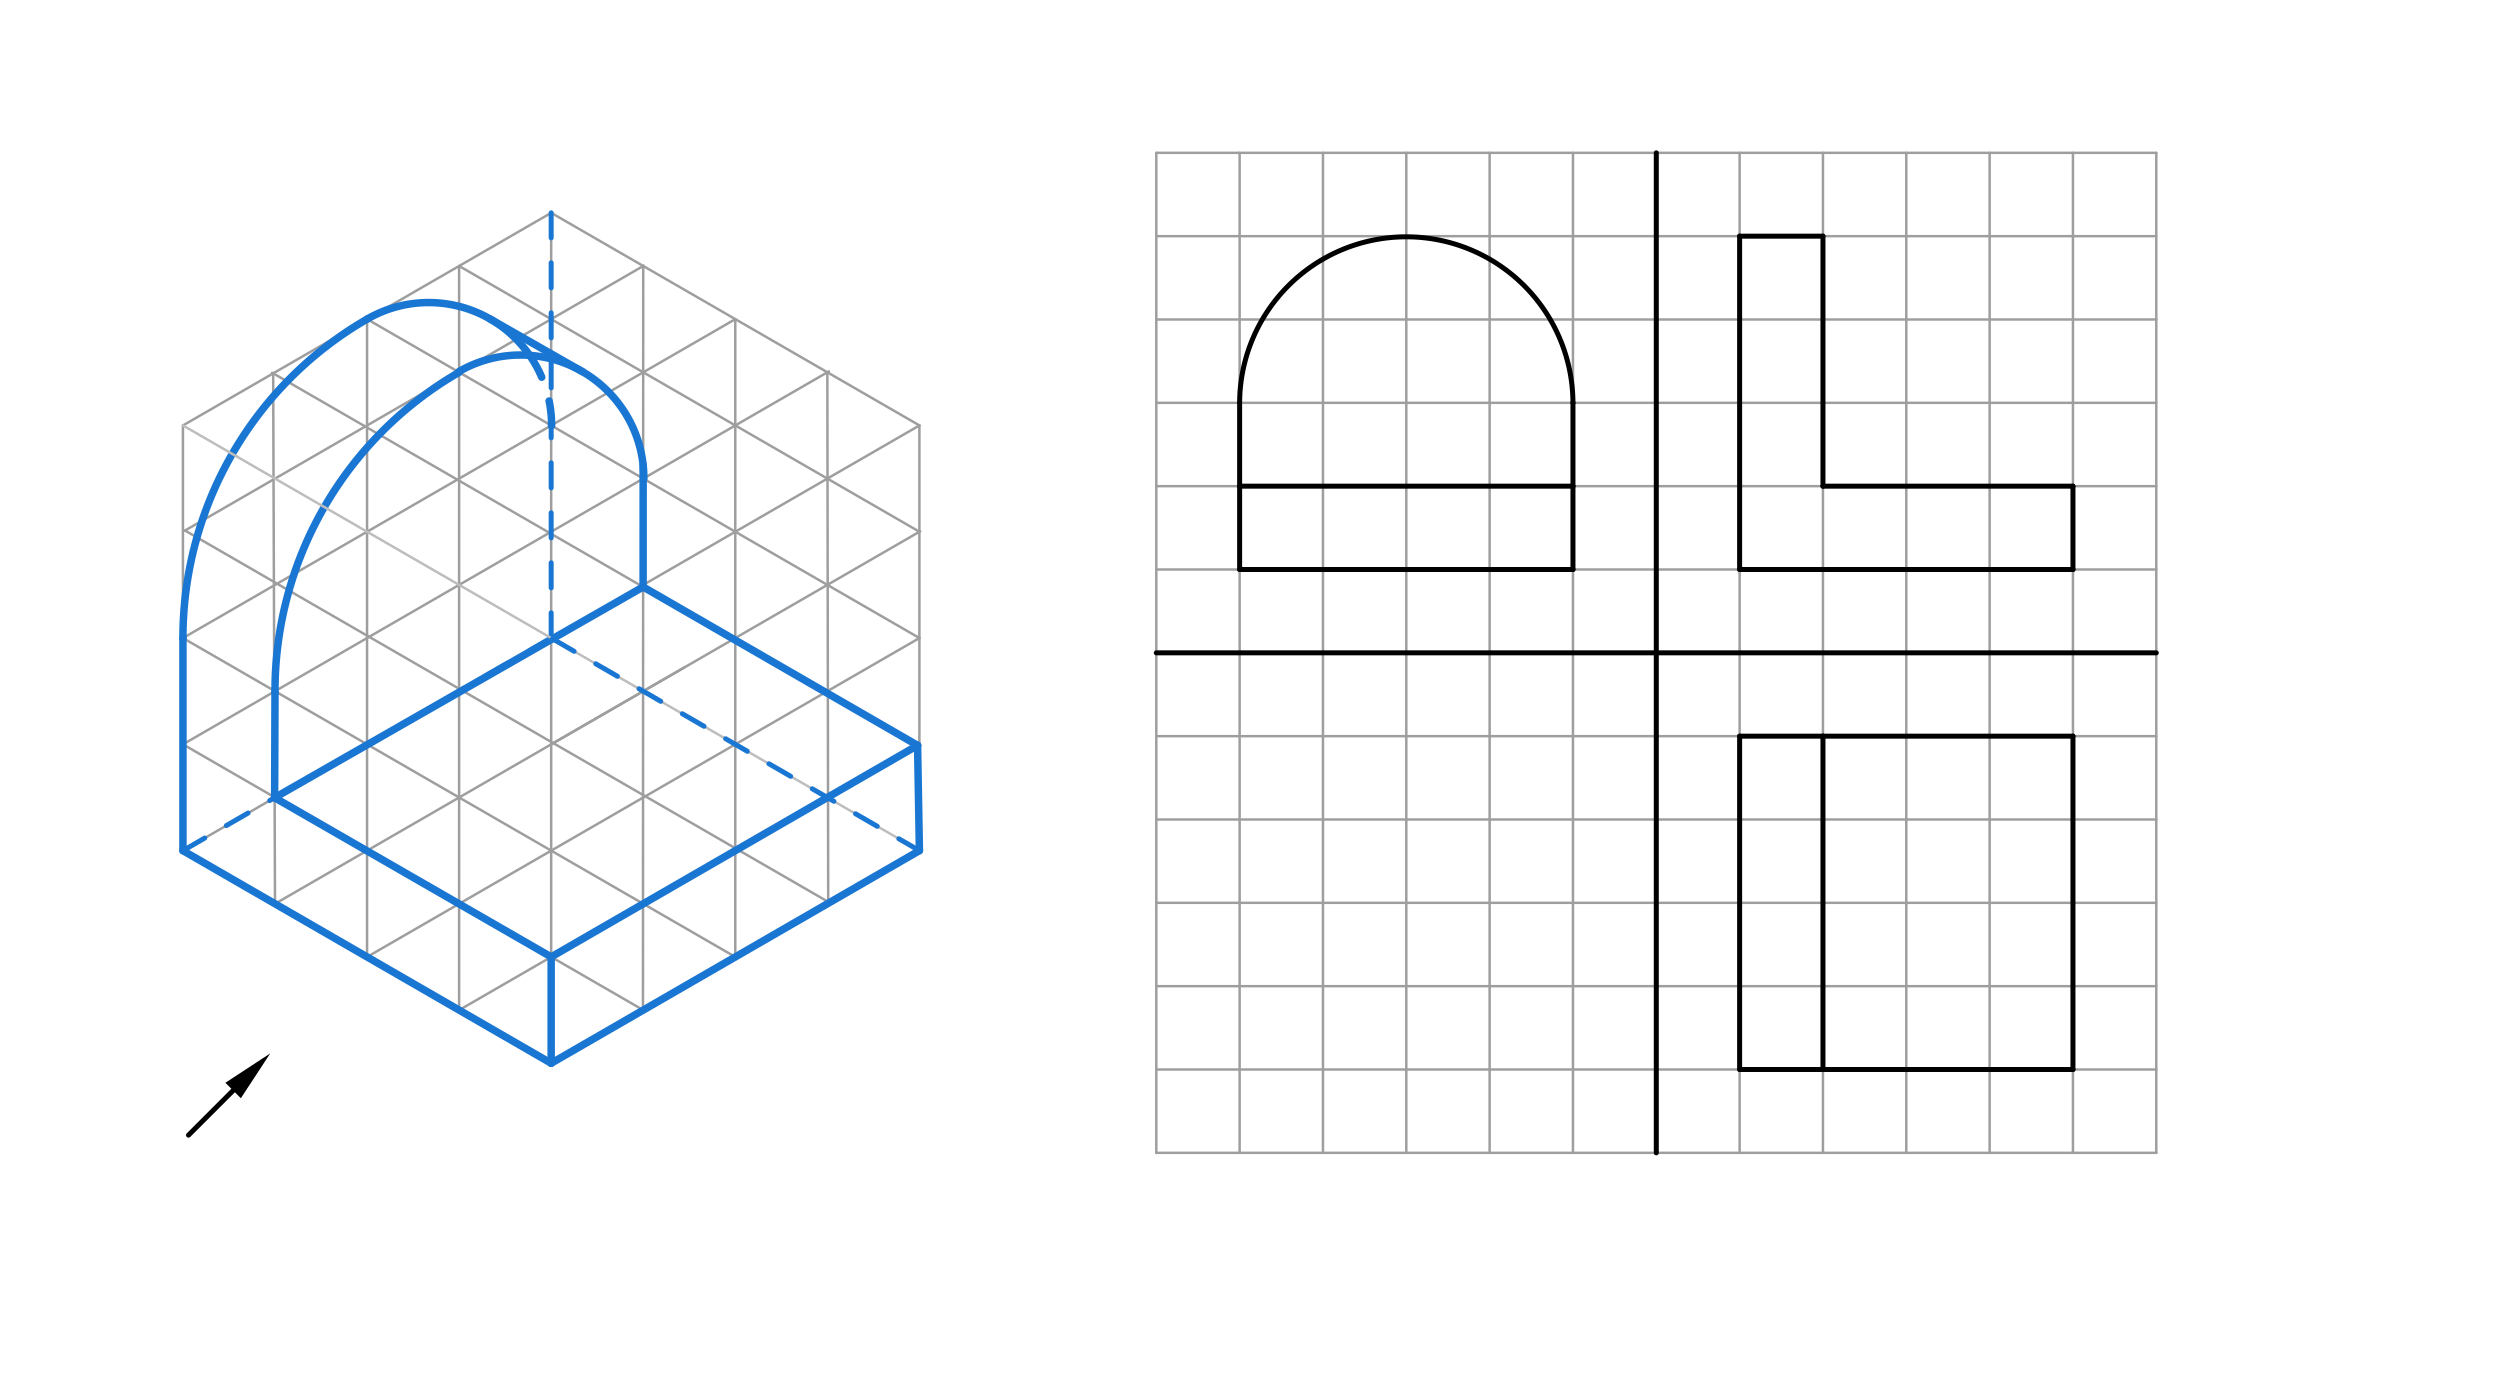 <svg xmlns="http://www.w3.org/2000/svg" class="svg--816" height="100%" preserveAspectRatio="xMidYMid meet" viewBox="0 0 1000 550" width="100%"><defs><marker id="marker-arrow" markerHeight="16" markerUnits="userSpaceOnUse" markerWidth="24" orient="auto-start-reverse" refX="24" refY="4" viewBox="0 0 24 8"><path d="M 0 0 L 24 4 L 0 8 z" stroke="inherit"></path></marker></defs><g class="aux-layer--949"></g><g class="main-layer--75a"><g class="element--733"><line stroke="#9E9E9E" stroke-dasharray="none" stroke-linecap="round" stroke-width="1" x1="495.851" x2="495.851" y1="61.139" y2="461.139"></line></g><g class="element--733"><line stroke="#9E9E9E" stroke-dasharray="none" stroke-linecap="round" stroke-width="1" x1="529.184" x2="529.184" y1="61.139" y2="461.139"></line></g><g class="element--733"><line stroke="#9E9E9E" stroke-dasharray="none" stroke-linecap="round" stroke-width="1" x1="562.518" x2="562.518" y1="61.139" y2="461.139"></line></g><g class="element--733"><line stroke="#9E9E9E" stroke-dasharray="none" stroke-linecap="round" stroke-width="1" x1="595.851" x2="595.851" y1="61.139" y2="461.139"></line></g><g class="element--733"><line stroke="#9E9E9E" stroke-dasharray="none" stroke-linecap="round" stroke-width="1" x1="629.184" x2="629.184" y1="61.139" y2="461.139"></line></g><g class="element--733"><line stroke="#9E9E9E" stroke-dasharray="none" stroke-linecap="round" stroke-width="1" x1="662.517" x2="662.517" y1="61.139" y2="461.139"></line></g><g class="element--733"><line stroke="#9E9E9E" stroke-dasharray="none" stroke-linecap="round" stroke-width="1" x1="695.85" x2="695.85" y1="61.139" y2="461.139"></line></g><g class="element--733"><line stroke="#9E9E9E" stroke-dasharray="none" stroke-linecap="round" stroke-width="1" x1="729.183" x2="729.183" y1="61.139" y2="461.139"></line></g><g class="element--733"><line stroke="#9E9E9E" stroke-dasharray="none" stroke-linecap="round" stroke-width="1" x1="762.517" x2="762.517" y1="61.139" y2="461.139"></line></g><g class="element--733"><line stroke="#9E9E9E" stroke-dasharray="none" stroke-linecap="round" stroke-width="1" x1="795.85" x2="795.85" y1="61.139" y2="461.139"></line></g><g class="element--733"><line stroke="#9E9E9E" stroke-dasharray="none" stroke-linecap="round" stroke-width="1" x1="829.183" x2="829.183" y1="61.139" y2="461.139"></line></g><g class="element--733"><line stroke="#9E9E9E" stroke-dasharray="none" stroke-linecap="round" stroke-width="1" x1="462.518" x2="862.517" y1="94.472" y2="94.472"></line></g><g class="element--733"><line stroke="#9E9E9E" stroke-dasharray="none" stroke-linecap="round" stroke-width="1" x1="462.518" x2="862.517" y1="127.806" y2="127.806"></line></g><g class="element--733"><line stroke="#9E9E9E" stroke-dasharray="none" stroke-linecap="round" stroke-width="1" x1="462.518" x2="862.517" y1="161.139" y2="161.139"></line></g><g class="element--733"><line stroke="#9E9E9E" stroke-dasharray="none" stroke-linecap="round" stroke-width="1" x1="462.518" x2="862.517" y1="194.472" y2="194.472"></line></g><g class="element--733"><line stroke="#9E9E9E" stroke-dasharray="none" stroke-linecap="round" stroke-width="1" x1="462.518" x2="862.517" y1="227.806" y2="227.806"></line></g><g class="element--733"><line stroke="#9E9E9E" stroke-dasharray="none" stroke-linecap="round" stroke-width="1" x1="462.518" x2="862.517" y1="261.139" y2="261.139"></line></g><g class="element--733"><line stroke="#9E9E9E" stroke-dasharray="none" stroke-linecap="round" stroke-width="1" x1="529.184" x2="462.518" y1="261.139" y2="261.139"></line></g><g class="element--733"><line stroke="#9E9E9E" stroke-dasharray="none" stroke-linecap="round" stroke-width="1" x1="462.518" x2="862.517" y1="294.472" y2="294.472"></line></g><g class="element--733"><line stroke="#9E9E9E" stroke-dasharray="none" stroke-linecap="round" stroke-width="1" x1="462.518" x2="862.517" y1="327.806" y2="327.806"></line></g><g class="element--733"><line stroke="#9E9E9E" stroke-dasharray="none" stroke-linecap="round" stroke-width="1" x1="462.518" x2="862.517" y1="361.139" y2="361.139"></line></g><g class="element--733"><line stroke="#9E9E9E" stroke-dasharray="none" stroke-linecap="round" stroke-width="1" x1="462.518" x2="862.517" y1="394.472" y2="394.472"></line></g><g class="element--733"><line stroke="#9E9E9E" stroke-dasharray="none" stroke-linecap="round" stroke-width="1" x1="462.518" x2="862.517" y1="427.806" y2="427.806"></line></g><g class="element--733"><line stroke="#9E9E9E" stroke-dasharray="none" stroke-linecap="round" stroke-width="1" x1="462.518" x2="862.517" y1="61.139" y2="61.139"></line></g><g class="element--733"><line stroke="#9E9E9E" stroke-dasharray="none" stroke-linecap="round" stroke-width="1" x1="862.517" x2="862.517" y1="61.139" y2="461.139"></line></g><g class="element--733"><line stroke="#9E9E9E" stroke-dasharray="none" stroke-linecap="round" stroke-width="1" x1="862.517" x2="462.518" y1="461.139" y2="461.139"></line></g><g class="element--733"><line stroke="#9E9E9E" stroke-dasharray="none" stroke-linecap="round" stroke-width="1" x1="462.518" x2="462.518" y1="461.139" y2="61.139"></line></g><g class="element--733"><line stroke="#000000" stroke-dasharray="none" stroke-linecap="round" stroke-width="2" x1="462.518" x2="862.517" y1="261.139" y2="261.139"></line></g><g class="element--733"><line stroke="#000000" stroke-dasharray="none" stroke-linecap="round" stroke-width="2" x1="662.517" x2="662.517" y1="61.139" y2="461.139"></line></g><g class="element--733"><line stroke="#9E9E9E" stroke-dasharray="none" stroke-linecap="round" stroke-width="1" x1="220.467" x2="220.467" y1="85.138" y2="425.295"></line></g><g class="element--733"><line stroke="#9E9E9E" stroke-dasharray="none" stroke-linecap="round" stroke-width="1" x1="73.174" x2="367.759" y1="340.256" y2="170.177"></line></g><g class="element--733"><line stroke="#9E9E9E" stroke-dasharray="none" stroke-linecap="round" stroke-width="1" x1="220.467" x2="367.759" y1="85.138" y2="170.177"></line></g><g class="element--733"><line stroke="#9E9E9E" stroke-dasharray="none" stroke-linecap="round" stroke-width="1" x1="367.759" x2="367.759" y1="170.177" y2="340.256"></line></g><g class="element--733"><line stroke="#9E9E9E" stroke-dasharray="none" stroke-linecap="round" stroke-width="1" x1="367.759" x2="220.467" y1="340.256" y2="425.295"></line></g><g class="element--733"><line stroke="#9E9E9E" stroke-dasharray="none" stroke-linecap="round" stroke-width="1" x1="220.467" x2="73.174" y1="425.295" y2="340.256"></line></g><g class="element--733"><line stroke="#9E9E9E" stroke-dasharray="none" stroke-linecap="round" stroke-width="1" x1="73.174" x2="73.174" y1="340.256" y2="170.177"></line></g><g class="element--733"><line stroke="#9E9E9E" stroke-dasharray="none" stroke-linecap="round" stroke-width="1" x1="73.174" x2="220.467" y1="170.177" y2="85.138"></line></g><g class="element--733"><line stroke="#9E9E9E" stroke-dasharray="none" stroke-linecap="round" stroke-width="1" x1="220.467" x2="367.032" y1="382.776" y2="298.156"></line></g><g class="element--733"><line stroke="#9E9E9E" stroke-dasharray="none" stroke-linecap="round" stroke-width="1" x1="220.467" x2="367.759" y1="340.256" y2="255.217"></line></g><g class="element--733"><line stroke="#9E9E9E" stroke-dasharray="none" stroke-linecap="round" stroke-width="1" x1="220.467" x2="368.052" y1="297.736" y2="212.528"></line></g><g class="element--733"><line stroke="#9E9E9E" stroke-dasharray="none" stroke-linecap="round" stroke-width="1" x1="220.467" x2="183.324" y1="382.776" y2="404.22"></line></g><g class="element--733"><line stroke="#9E9E9E" stroke-dasharray="none" stroke-linecap="round" stroke-width="1" x1="220.467" x2="146.82" y1="340.256" y2="382.776"></line></g><g class="element--733"><line stroke="#9E9E9E" stroke-dasharray="none" stroke-linecap="round" stroke-width="1" x1="273.749" x2="220.467" y1="266.974" y2="297.736"></line></g><g class="element--733"><line stroke="#9E9E9E" stroke-dasharray="none" stroke-linecap="round" stroke-width="1" x1="220.467" x2="109.634" y1="297.736" y2="361.725"></line></g><g class="element--733"><line stroke="#9E9E9E" stroke-dasharray="none" stroke-linecap="round" stroke-width="1" x1="183.644" x2="331.566" y1="233.957" y2="148.554"></line></g><g class="element--733"><line stroke="#9E9E9E" stroke-dasharray="none" stroke-linecap="round" stroke-width="1" x1="146.82" x2="294.113" y1="212.697" y2="127.658"></line></g><g class="element--733"><line stroke="#9E9E9E" stroke-dasharray="none" stroke-linecap="round" stroke-width="1" x1="146.82" x2="73.174" y1="212.697" y2="255.217"></line></g><g class="element--733"><line stroke="#9E9E9E" stroke-dasharray="none" stroke-linecap="round" stroke-width="1" x1="109.997" x2="74.01" y1="191.437" y2="212.215"></line></g><g class="element--733"><line stroke="#9E9E9E" stroke-dasharray="none" stroke-linecap="round" stroke-width="1" x1="109.997" x2="257.501" y1="191.437" y2="106.276"></line></g><g class="element--733"><line stroke="#9E9E9E" stroke-dasharray="none" stroke-linecap="round" stroke-width="1" x1="367.759" x2="146.82" y1="255.217" y2="127.658"></line></g><g class="element--733"><line stroke="#9E9E9E" stroke-dasharray="none" stroke-linecap="round" stroke-width="1" x1="367.032" x2="108.84" y1="298.156" y2="149.089"></line></g><g class="element--733"><line stroke="#9E9E9E" stroke-dasharray="none" stroke-linecap="round" stroke-width="1" x1="73.174" x2="294.113" y1="255.217" y2="382.776"></line></g><g class="element--733"><line stroke="#9E9E9E" stroke-dasharray="none" stroke-linecap="round" stroke-width="1" x1="74.01" x2="331.28" y1="212.215" y2="360.75"></line></g><g class="element--733"><line stroke="#9E9E9E" stroke-dasharray="none" stroke-linecap="round" stroke-width="1" x1="183.644" x2="72.968" y1="233.957" y2="297.855"></line></g><g class="element--733"><line stroke="#9E9E9E" stroke-dasharray="none" stroke-linecap="round" stroke-width="1" x1="73.174" x2="257.186" y1="297.736" y2="403.976"></line></g><g class="element--733"><line stroke="#9E9E9E" stroke-dasharray="none" stroke-linecap="round" stroke-width="1" x1="109.27" x2="109.997" y1="149.337" y2="361.516"></line></g><g class="element--733"><line stroke="#9E9E9E" stroke-dasharray="none" stroke-linecap="round" stroke-width="1" x1="146.82" x2="146.82" y1="127.658" y2="382.776"></line></g><g class="element--733"><line stroke="#9E9E9E" stroke-dasharray="none" stroke-linecap="round" stroke-width="1" x1="257.29" x2="257.186" y1="106.398" y2="403.976"></line></g><g class="element--733"><line stroke="#9E9E9E" stroke-dasharray="none" stroke-linecap="round" stroke-width="1" x1="294.113" x2="294.113" y1="127.658" y2="382.776"></line></g><g class="element--733"><line stroke="#9E9E9E" stroke-dasharray="none" stroke-linecap="round" stroke-width="1" x1="330.936" x2="331.28" y1="148.917" y2="360.75"></line></g><g class="element--733"><line stroke="#9E9E9E" stroke-dasharray="none" stroke-linecap="round" stroke-width="1" x1="367.759" x2="183.644" y1="212.697" y2="106.398"></line></g><g class="element--733"><line stroke="#1976D2" stroke-dasharray="10" stroke-linecap="round" stroke-width="2" x1="220.467" x2="220.467" y1="85.138" y2="255.217"></line></g><g class="element--733"><line stroke="#9E9E9E" stroke-dasharray="none" stroke-linecap="round" stroke-width="1" x1="183.644" x2="183.644" y1="106.398" y2="404.036"></line></g><g class="element--733"><line stroke="#1976D2" stroke-dasharray="10" stroke-linecap="round" stroke-width="2" x1="220.467" x2="73.174" y1="255.217" y2="340.256"></line></g><g class="element--733"><line stroke="#1976D2" stroke-dasharray="none" stroke-linecap="round" stroke-width="3" x1="73.174" x2="220.467" y1="340.256" y2="425.295"></line></g><g class="element--733"><line stroke="#1976D2" stroke-dasharray="none" stroke-linecap="round" stroke-width="3" x1="220.467" x2="220.467" y1="425.295" y2="382.776"></line></g><g class="element--733"><line stroke="#1976D2" stroke-dasharray="none" stroke-linecap="round" stroke-width="3" x1="220.467" x2="109.852" y1="382.776" y2="319.08"></line></g><g class="element--733"><path d="M 146.82 127.658 A 147.293 147.293 0 0 0 73.174 255.217" fill="none" stroke="#1976D2" stroke-dasharray="none" stroke-linecap="round" stroke-width="3"></path></g><g class="element--733"><path d="M 183.644 148.917 A 147.233 147.233 0 0 0 109.998 276.977" fill="none" stroke="#1976D2" stroke-dasharray="none" stroke-linecap="round" stroke-width="3"></path></g><g class="element--733"><line stroke="#1976D2" stroke-dasharray="none" stroke-linecap="round" stroke-width="3" x1="73.174" x2="73.174" y1="255.217" y2="340.256"></line></g><g class="element--733"><line stroke="#1976D2" stroke-dasharray="none" stroke-linecap="round" stroke-width="3" x1="109.998" x2="109.852" y1="276.977" y2="319.08"></line></g><g class="element--733"><line stroke="#1976D2" stroke-dasharray="none" stroke-linecap="round" stroke-width="3" x1="257.245" x2="109.852" y1="234.771" y2="319.08"></line></g><g class="element--733"><line stroke="#BDBDBD" stroke-dasharray="none" stroke-linecap="round" stroke-width="1" x1="73.174" x2="367.759" y1="170.177" y2="340.256"></line></g><g class="element--733"><line stroke="#1976D2" stroke-dasharray="10" stroke-linecap="round" stroke-width="2" x1="220.981" x2="367.759" y1="255.514" y2="340.256"></line></g><g class="element--733"><line stroke="#1976D2" stroke-dasharray="none" stroke-linecap="round" stroke-width="3" x1="220.467" x2="367.032" y1="382.776" y2="298.156"></line></g><g class="element--733"><line stroke="#1976D2" stroke-dasharray="none" stroke-linecap="round" stroke-width="3" x1="367.032" x2="367.759" y1="298.156" y2="340.256"></line></g><g class="element--733"><line stroke="#1976D2" stroke-dasharray="none" stroke-linecap="round" stroke-width="3" x1="367.759" x2="220.467" y1="340.256" y2="425.295"></line></g><g class="element--733"><line stroke="#1976D2" stroke-dasharray="none" stroke-linecap="round" stroke-width="3" x1="257.245" x2="367.032" y1="234.771" y2="298.156"></line></g><g class="element--733"><path d="M 183.644 148.581 A 49.304 49.304 0 0 1 257.541 191.421" fill="none" stroke="#1976D2" stroke-dasharray="none" stroke-linecap="round" stroke-width="3"></path></g><g class="element--733"><path d="M 146.992 127.559 A 49.155 49.155 0 0 1 211.86 142.143" fill="none" stroke="#1976D2" stroke-dasharray="none" stroke-linecap="round" stroke-width="3"></path></g><g class="element--733"><path d="M 211.86 142.143 A 49.155 49.155 0 0 1 220.638 170.177" fill="none" stroke="#1976D2" stroke-dasharray="10" stroke-linecap="round" stroke-width="3"></path></g><g class="element--733"><line stroke="#1976D2" stroke-dasharray="none" stroke-linecap="round" stroke-width="3" x1="257.262" x2="257.245" y1="186.075" y2="234.771"></line></g><g class="element--733"><line stroke="#1976D2" stroke-dasharray="none" stroke-linecap="round" stroke-width="3" x1="195.975" x2="232.909" y1="127.559" y2="148.627"></line></g><g class="element--733"><line stroke="#000000" stroke-dasharray="none" stroke-linecap="round" stroke-width="2" x1="93.247" x2="75.4" y1="436.203" y2="454.05"></line><path d="M108.096,421.354 l21,4.375 l0,-8.75 z" fill="#000000" stroke="#000000" stroke-width="0" transform="rotate(135, 108.096, 421.354)"></path></g><g class="element--733"><line stroke="#000000" stroke-dasharray="none" stroke-linecap="round" stroke-width="2" x1="495.851" x2="629.184" y1="227.806" y2="227.806"></line></g><g class="element--733"><line stroke="#000000" stroke-dasharray="none" stroke-linecap="round" stroke-width="2" x1="629.184" x2="629.184" y1="227.806" y2="194.472"></line></g><g class="element--733"><line stroke="#000000" stroke-dasharray="none" stroke-linecap="round" stroke-width="2" x1="629.184" x2="495.851" y1="194.472" y2="194.472"></line></g><g class="element--733"><line stroke="#000000" stroke-dasharray="none" stroke-linecap="round" stroke-width="2" x1="495.851" x2="495.851" y1="194.472" y2="227.806"></line></g><g class="element--733"><line stroke="#000000" stroke-dasharray="none" stroke-linecap="round" stroke-width="2" x1="629.184" x2="629.184" y1="194.472" y2="161.139"></line></g><g class="element--733"><line stroke="#000000" stroke-dasharray="none" stroke-linecap="round" stroke-width="2" x1="495.851" x2="495.851" y1="194.472" y2="161.139"></line></g><g class="element--733"><path d="M 495.851 161.139 A 66.667 66.667 0 0 1 629.184 161.139" fill="none" stroke="#000000" stroke-dasharray="none" stroke-linecap="round" stroke-width="2"></path></g><g class="element--733"><line stroke="#000000" stroke-dasharray="none" stroke-linecap="round" stroke-width="2" x1="695.85" x2="695.85" y1="94.472" y2="227.806"></line></g><g class="element--733"><line stroke="#000000" stroke-dasharray="none" stroke-linecap="round" stroke-width="2" x1="695.85" x2="829.183" y1="227.806" y2="227.806"></line></g><g class="element--733"><line stroke="#000000" stroke-dasharray="none" stroke-linecap="round" stroke-width="2" x1="829.183" x2="829.183" y1="227.806" y2="194.472"></line></g><g class="element--733"><line stroke="#000000" stroke-dasharray="none" stroke-linecap="round" stroke-width="2" x1="829.183" x2="729.183" y1="194.472" y2="194.472"></line></g><g class="element--733"><line stroke="#000000" stroke-dasharray="none" stroke-linecap="round" stroke-width="2" x1="729.183" x2="729.183" y1="194.472" y2="94.472"></line></g><g class="element--733"><line stroke="#000000" stroke-dasharray="none" stroke-linecap="round" stroke-width="2" x1="729.183" x2="695.85" y1="94.472" y2="94.472"></line></g><g class="element--733"><line stroke="#000000" stroke-dasharray="none" stroke-linecap="round" stroke-width="2" x1="695.85" x2="729.183" y1="294.472" y2="294.472"></line></g><g class="element--733"><line stroke="#000000" stroke-dasharray="none" stroke-linecap="round" stroke-width="2" x1="729.183" x2="829.183" y1="294.472" y2="294.472"></line></g><g class="element--733"><line stroke="#000000" stroke-dasharray="none" stroke-linecap="round" stroke-width="2" x1="829.183" x2="829.183" y1="294.472" y2="427.806"></line></g><g class="element--733"><line stroke="#000000" stroke-dasharray="none" stroke-linecap="round" stroke-width="2" x1="829.183" x2="695.85" y1="427.806" y2="427.806"></line></g><g class="element--733"><line stroke="#000000" stroke-dasharray="none" stroke-linecap="round" stroke-width="2" x1="695.85" x2="695.85" y1="427.806" y2="294.472"></line></g><g class="element--733"><line stroke="#000000" stroke-dasharray="none" stroke-linecap="round" stroke-width="2" x1="729.183" x2="729.183" y1="294.472" y2="427.806"></line></g></g><g class="snaps-layer--ac6"></g><g class="temp-layer--52d"></g></svg>